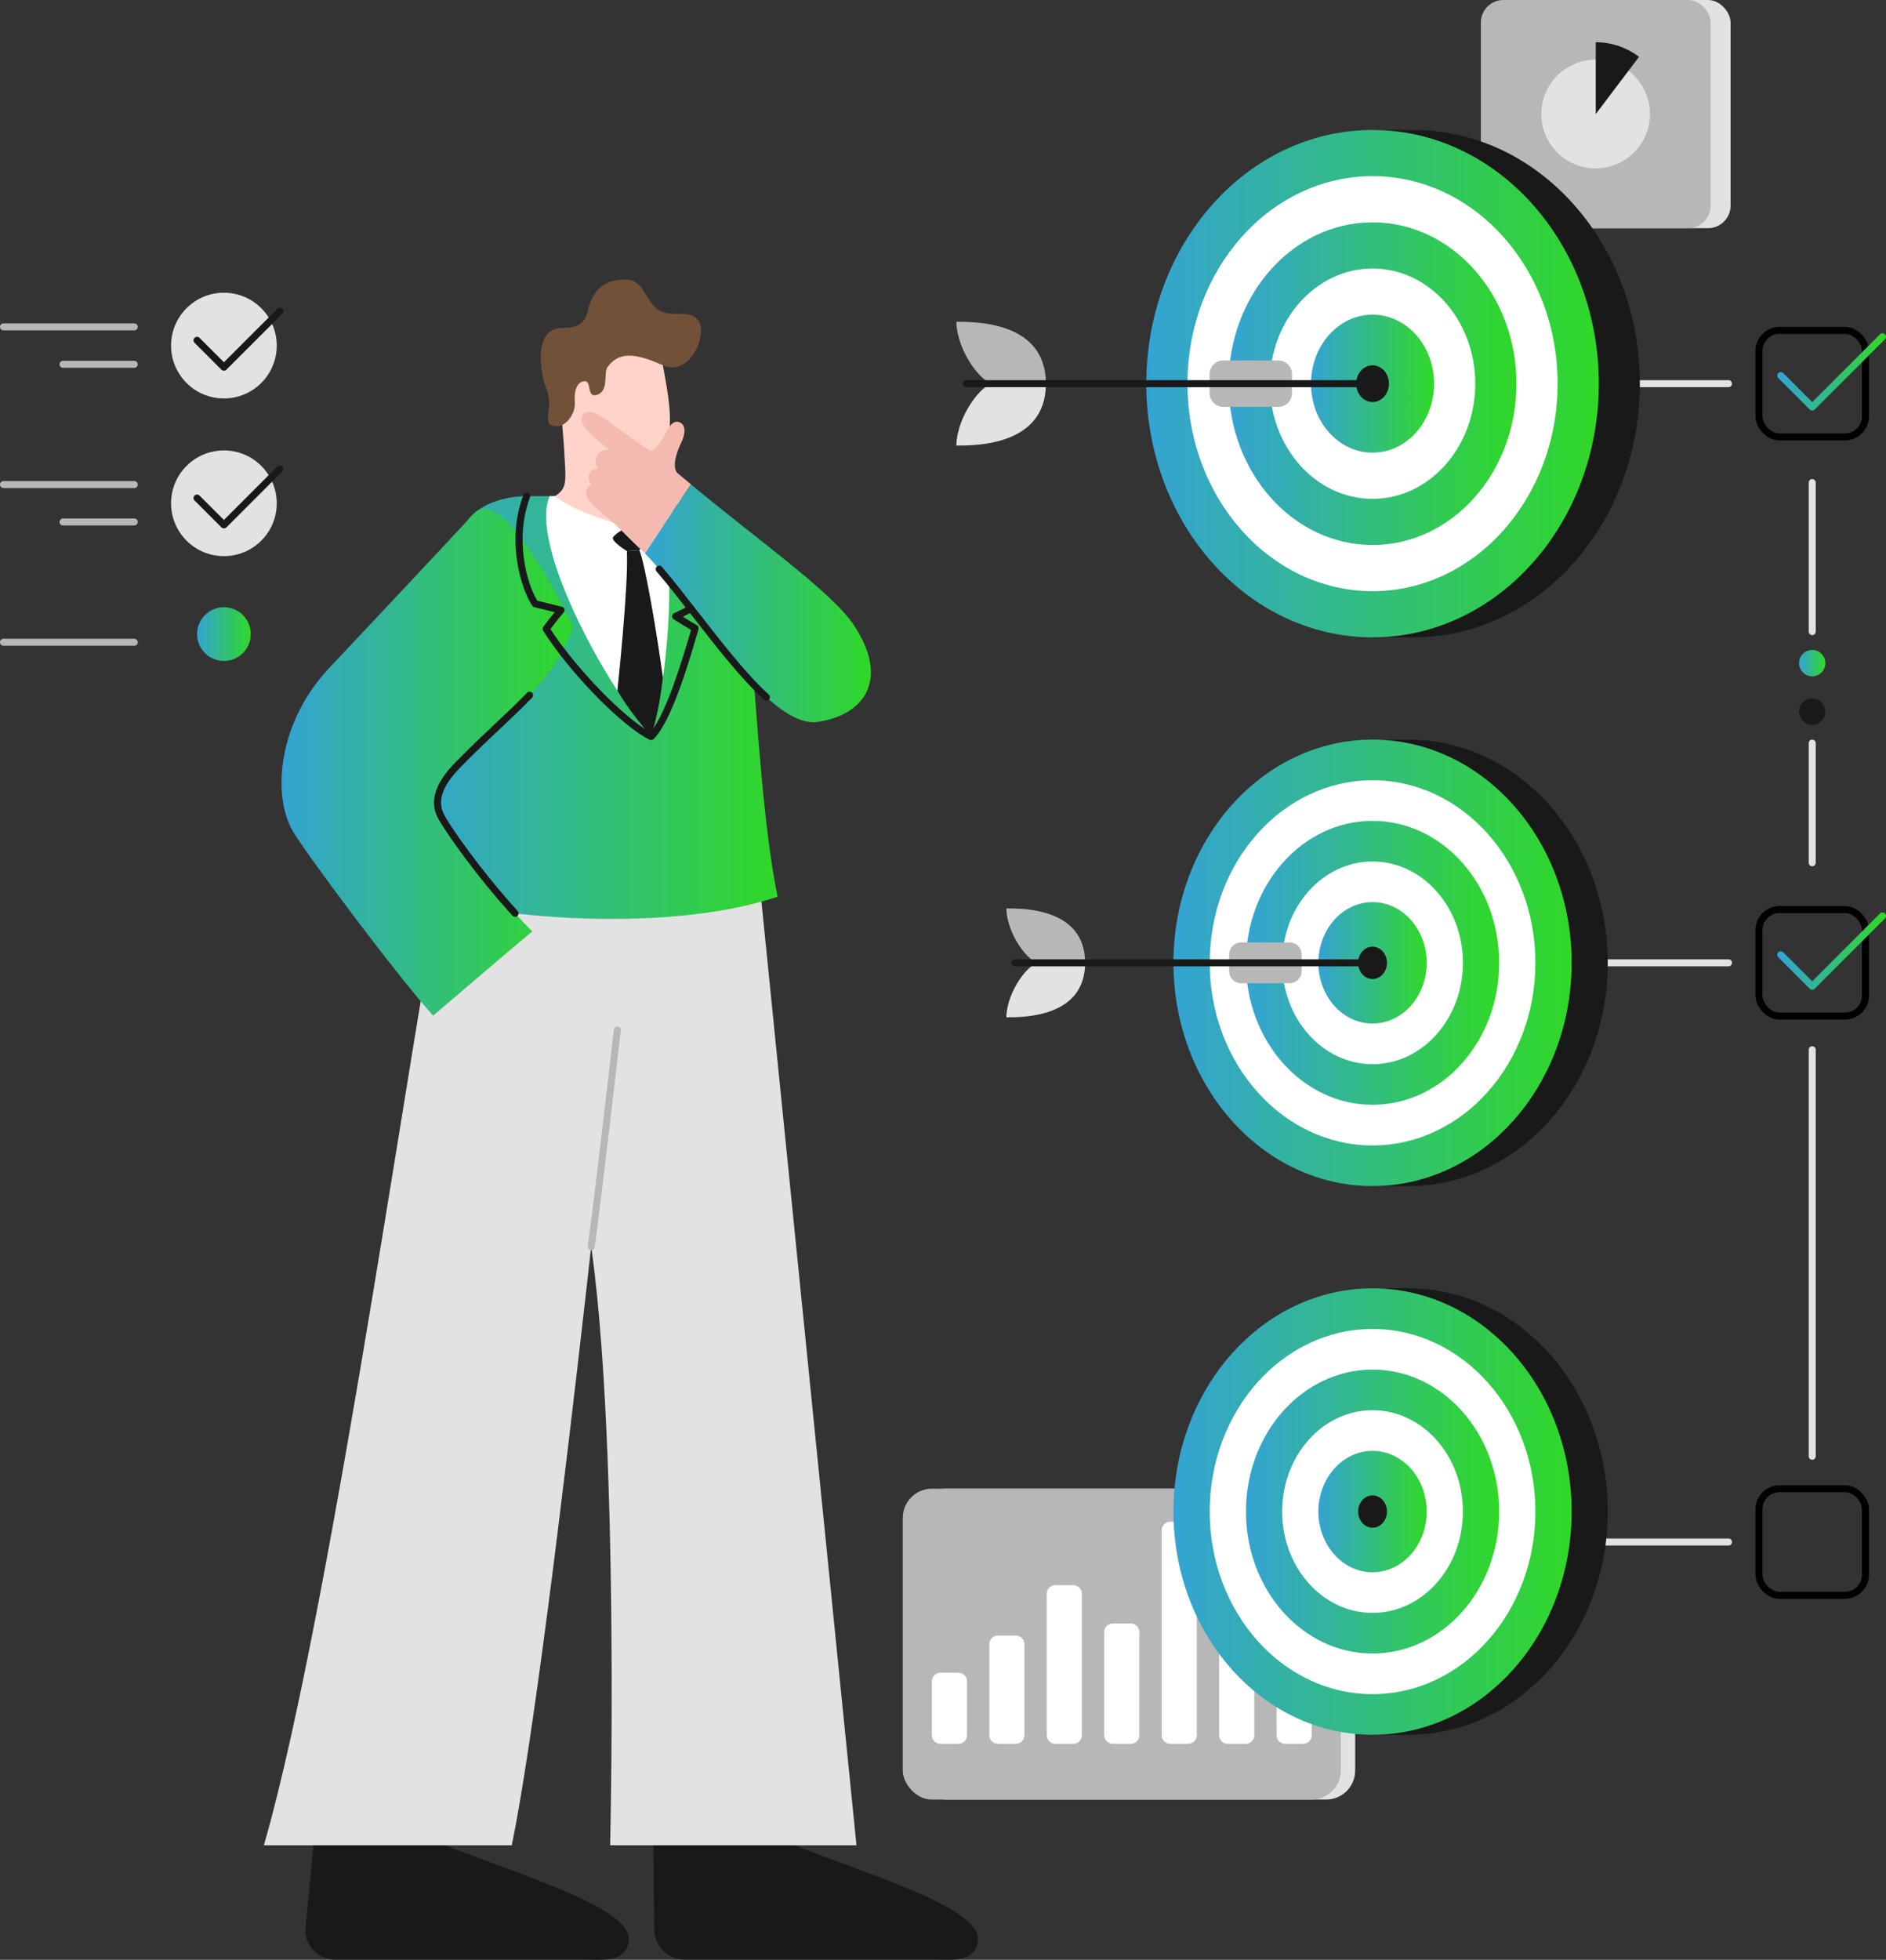 <?xml version="1.0" encoding="UTF-8"?>
<svg id="Layer_2" data-name="Layer 2" xmlns="http://www.w3.org/2000/svg" xmlns:xlink="http://www.w3.org/1999/xlink" viewBox="0 0 1346.11 1398.18">
  <rect x="0" y="0" width="1346.11" height="1398.18" fill="#333333" stroke="none"/>
  <defs>
    <style>
      .cls-1 {
        fill: none;
        stroke: #000;
        stroke-linecap: round;
        stroke-linejoin: round;
        stroke-width: 5px;
      }

      .cls-2 {
        fill: #b7b7b7;
      }

      .cls-2, .cls-3, .cls-4, .cls-5, .cls-6, .cls-7, .cls-8, .cls-9, .cls-10, .cls-11, .cls-12, .cls-13, .cls-14, .cls-15, .cls-16, .cls-17, .cls-18, .cls-19, .cls-20, .cls-21, .cls-22, .cls-23, .cls-24 {
        stroke-width: 0px;
      }

      .cls-3 {
        fill: url(#linear-gradient);
      }

      .cls-4 {
        fill: url(#linear-gradient-11);
      }

      .cls-5 {
        fill: url(#linear-gradient-12);
      }

      .cls-6 {
        fill: url(#linear-gradient-13);
      }

      .cls-7 {
        fill: url(#linear-gradient-10);
      }

      .cls-8 {
        fill: url(#linear-gradient-16);
      }

      .cls-9 {
        fill: url(#linear-gradient-15);
      }

      .cls-10 {
        fill: url(#linear-gradient-14);
      }

      .cls-11 {
        fill: #191919;
      }

      .cls-12 {
        fill: #725139;
      }

      .cls-13 {
        fill: #ffd3c9;
      }

      .cls-14 {
        fill: #f4bab0;
      }

      .cls-15 {
        fill: #e2e2e2;
      }

      .cls-16 {
        fill: url(#linear-gradient-4);
      }

      .cls-17 {
        fill: url(#linear-gradient-2);
      }

      .cls-18 {
        fill: url(#linear-gradient-3);
      }

      .cls-19 {
        fill: url(#linear-gradient-8);
      }

      .cls-20 {
        fill: url(#linear-gradient-9);
      }

      .cls-21 {
        fill: url(#linear-gradient-7);
      }

      .cls-22 {
        fill: url(#linear-gradient-5);
      }

      .cls-23 {
        fill: url(#linear-gradient-6);
      }

      .cls-24 {
        fill: #fff;
      }
    </style>
    <linearGradient id="linear-gradient" x1="294.52" y1="504.79" x2="555.03" y2="504.79" gradientUnits="userSpaceOnUse">
      <stop offset="0" stop-color="#34a3d4"/>
      <stop offset="1" stop-color="#30d827"/>
    </linearGradient>
    <linearGradient id="linear-gradient-2" x1="200.92" y1="543.81" x2="408.86" y2="543.81" xlink:href="#linear-gradient"/>
    <linearGradient id="linear-gradient-3" x1="1268.51" y1="265.33" x2="1346.11" y2="265.33" xlink:href="#linear-gradient"/>
    <linearGradient id="linear-gradient-4" x1="1268.51" y1="678.54" x2="1346.11" y2="678.54" xlink:href="#linear-gradient"/>
    <linearGradient id="linear-gradient-5" x1="1284.05" y1="473.11" x2="1302.85" y2="473.11" xlink:href="#linear-gradient"/>
    <linearGradient id="linear-gradient-6" x1="818.16" y1="273.72" x2="1141.13" y2="273.72" xlink:href="#linear-gradient"/>
    <linearGradient id="linear-gradient-7" x1="876.94" y1="273.72" x2="1082.35" y2="273.72" xlink:href="#linear-gradient"/>
    <linearGradient id="linear-gradient-8" x1="935.72" y1="273.72" x2="1023.57" y2="273.72" xlink:href="#linear-gradient"/>
    <linearGradient id="linear-gradient-9" x1="837.55" y1="686.93" x2="1121.74" y2="686.93" xlink:href="#linear-gradient"/>
    <linearGradient id="linear-gradient-10" x1="889.27" y1="686.93" x2="1070.02" y2="686.93" xlink:href="#linear-gradient"/>
    <linearGradient id="linear-gradient-11" x1="941" y1="686.93" x2="1018.29" y2="686.93" xlink:href="#linear-gradient"/>
    <linearGradient id="linear-gradient-12" x1="837.55" y1="1078.4" x2="1121.74" y2="1078.4" xlink:href="#linear-gradient"/>
    <linearGradient id="linear-gradient-13" x1="889.27" y1="1078.4" x2="1070.02" y2="1078.4" xlink:href="#linear-gradient"/>
    <linearGradient id="linear-gradient-14" x1="941" y1="1078.4" x2="1018.29" y2="1078.4" xlink:href="#linear-gradient"/>
    <linearGradient id="linear-gradient-15" x1="140.65" y1="452.39" x2="178.98" y2="452.39" xlink:href="#linear-gradient"/>
    <linearGradient id="linear-gradient-16" x1="460.37" y1="430.39" x2="621.6" y2="430.39" xlink:href="#linear-gradient"/>
  </defs>
  <g id="Back_pie_chart" data-name="Back pie chart">
    <g>
      <rect class="cls-15" x="1064.91" width="170.27" height="162.79" rx="16.1" ry="16.1"/>
      <rect class="cls-2" x="1056.93" width="164.03" height="162.79" rx="16.1" ry="16.1"/>
    </g>
    <circle class="cls-15" cx="1138.95" cy="81.39" r="38.77" transform="translate(770.17 1162.05) rotate(-75.25)"/>
    <path class="cls-11" d="M1169.84,40.54c-8.6-6.51-19.27-10.42-30.89-10.42v51.27l30.89-40.85Z"/>
  </g>
  <g id="Back_graph" data-name="Back graph">
    <g>
      <rect class="cls-15" x="654.63" y="1062.11" width="312.63" height="221.77" rx="20.78" ry="20.78"/>
      <rect class="cls-2" x="644.34" y="1062.11" width="312.63" height="221.77" rx="20.78" ry="20.78"/>
    </g>
    <path class="cls-24" d="M684.08,1193.42h-12.91c-3.36,0-6.08,2.72-6.08,6.08v38.51c0,3.36,2.72,6.08,6.08,6.08h12.91c3.36,0,6.08-2.72,6.08-6.08v-38.51c0-3.36-2.72-6.08-6.08-6.08ZM725.09,1166.91h-12.91c-3.36,0-6.08,2.72-6.08,6.08v65.02c0,3.36,2.72,6.08,6.08,6.08h12.91c3.36,0,6.08-2.72,6.08-6.08v-65.02c0-3.36-2.72-6.08-6.08-6.08ZM766.1,1130.92h-12.91c-3.36,0-6.08,2.72-6.08,6.08v101.01c0,3.36,2.72,6.08,6.08,6.08h12.91c3.36,0,6.08-2.72,6.08-6.08v-101.01c0-3.36-2.72-6.08-6.08-6.08ZM807.11,1158.25h-12.91c-3.36,0-6.08,2.72-6.08,6.08v73.68c0,3.36,2.72,6.08,6.08,6.08h12.91c3.36,0,6.08-2.72,6.08-6.08v-73.68c0-3.36-2.72-6.08-6.08-6.08ZM848.12,1085.66h-12.91c-3.36,0-6.08,2.72-6.08,6.08v146.27c0,3.36,2.72,6.08,6.08,6.08h12.91c3.36,0,6.08-2.72,6.08-6.08v-146.27c0-3.36-2.72-6.08-6.08-6.08ZM889.13,1116.82h-12.91c-3.36,0-6.08,2.72-6.08,6.08v115.11c0,3.36,2.72,6.08,6.08,6.08h12.91c3.36,0,6.08-2.72,6.08-6.08v-115.11c0-3.36-2.72-6.08-6.08-6.08ZM930.14,1137h-12.91c-3.36,0-6.08,2.72-6.08,6.08v94.93c0,3.36,2.72,6.08,6.08,6.08h12.91c3.36,0,6.08-2.72,6.08-6.08v-94.93c0-3.36-2.72-6.08-6.08-6.08Z"/>
  </g>
  <g id="Man">
    <path class="cls-15" d="M316.18,629.74c-13.49,42.86-78.06,514.93-127.86,686.77h176.96c29.42-142.92,84.5-686.77,84.5-686.77h-133.6Z"/>
    <path class="cls-11" d="M317.65,1316.51c57.73,22.41,134.62,45.47,131.09,68.39-2.35,15.29-17.48,13.18-30.93,13.18h-178.42c-11.14,0-20.47-8.43-21.6-19.51l5.92-62.07h93.94Z"/>
    <path class="cls-15" d="M404.93,629.74c-16.99,38.22-23.65,104.21,7.08,209.53,32.24,110.5,23.47,477.24,23.47,477.24h175.82l-69.19-686.77h-137.18Z"/>
    <path class="cls-11" d="M566.88,1316.51c57.73,22.41,134.62,45.47,131.09,68.39-2.35,15.29-17.48,13.18-30.93,13.18h-178.42c-11.14,0-20.47-8.43-21.6-19.51l-.68-62.07h100.53Z"/>
    <path class="cls-2" d="M421.97,891.85c-.12,0-.24,0-.36-.02-1.37-.2-2.31-1.46-2.12-2.83,4.36-30.22,18.52-153.25,18.66-154.49.16-1.37,1.43-2.36,2.77-2.2,1.37.16,2.36,1.4,2.2,2.77-.14,1.24-14.31,124.35-18.68,154.63-.18,1.25-1.25,2.14-2.47,2.14Z"/>
    <path class="cls-3" d="M555.03,639.73c-10.14-48.59-14.5-125.18-19.3-183.04-3.45-41.56-7.18-81.76-25.74-93.11-10.14-6.2-20.18-9.58-34.37-9.58h-99.74c-13.52,0-36.63,4.54-45.08,22.28-8.45,17.73-14.45,69.52-12.96,94.93,2.82,48.18-11.43,120.08-23.32,163.41,35.9,18.78,176.7,33.47,260.51,5.11Z"/>
    <path class="cls-17" d="M408.86,447.08c-13.95,40.87-41.15,56.74-81.78,98.34-6.77,6.94-19.97,21.52-12.69,36.29,4.91,9.97,34.46,51.75,65.49,82.79-10.76,8.88-70.76,60.12-70.76,60.12-28.39-31.72-92.36-117.97-100.3-131.88-14.84-26.01-10.16-77.56,25.91-115.91,25.21-26.8,77.97-82.82,103.39-110.32,21.88-23.67,70.73,80.57,70.73,80.57Z"/>
    <path class="cls-11" d="M367.63,654.12c-.68,0-1.35-.27-1.85-.82-26.57-29.14-49.36-61.85-53.62-70.5-8.42-17.07,7.81-33.68,13.14-39.14,10.57-10.82,20.34-20.01,28.97-28.12,8.26-7.76,15.39-14.47,21.9-21.3.95-1,2.54-1.03,3.54-.08,1,.95,1.04,2.54.08,3.54-6.61,6.92-14.13,14-22.09,21.49-8.59,8.08-18.32,17.23-28.82,27.97-8.19,8.39-18.38,20.98-12.23,33.44,4.15,8.43,26.57,40.54,52.83,69.34.93,1.02.86,2.6-.16,3.53-.48.44-1.08.65-1.68.65Z"/>
    <path class="cls-24" d="M464.74,525.51c-35-40.28-87.08-138.56-72.41-171.51h70.91c22.81,18.84,14.92,125.64,1.5,171.51Z"/>
    <path class="cls-13" d="M473.08,260.58c3.38,17.97,8.54,43.71,1.76,57.93-8.05,16.9-21.6,12.06-23.77,16.39-1.86,3.73-3.45,12.39,6.93,18.89.75,3.77-4.73,14.55-10.57,22.35-15.48-5.43-37.54-11.27-51.42-22.13,9.3-5.78,7.9-10.83,6.56-34.36-1.39-24.37-6.81-54.17,5.3-67.63,17.61-19.56,60.83-14.64,65.2,8.57Z"/>
    <path class="cls-12" d="M397.79,304.09c6.47-.13,13.24-9.22,12.49-17.48-.74-8.26,1.86-13.34,5.65-14.46,7.36-2.18,1.84,12.32,10.32,9.48,8.48-2.84,4.48-15.55,7.23-19.5,8.08-11.59,20-10.27,39.59-1.55,19.59,8.72,32.21-22.56,25.46-31.79-6.75-9.22-20.02-.71-29.88-8.68-9.86-7.97-8.56-22.68-26.64-20.5-13.22,1.59-18.4,9.51-21.38,17.94-2.18,6.19-1.15,16.59-19.17,16.42-20.63-.19-16.54,30.8-11.29,44.04,5.76,14.52-5.4,26.32,7.59,26.06Z"/>
    <path class="cls-11" d="M464.74,528.01c-.37,0-.74-.08-1.09-.25-19.69-9.59-56.61-47.34-75.96-77.67-.55-.86-.52-1.97.08-2.81,2.78-3.87,5.99-7.86,8.18-10.52l-14.54-3.54c-.6-.15-1.12-.51-1.47-1.01-7.32-10.66-19.1-45.37-6.39-79.09.49-1.29,1.93-1.94,3.22-1.46,1.29.49,1.94,1.93,1.46,3.22-11.1,29.44-2.23,61.89,5.31,73.71l17.49,4.26c.84.21,1.52.83,1.79,1.66.27.83.08,1.73-.48,2.39-.05.06-5.15,6.02-9.51,11.92,18.34,28.13,52.57,63.37,71.38,73.59,11.45-13.36,23.1-52.97,28.18-70.23.29-.99.56-1.91.81-2.76-4.78-2.78-11.99-7.34-12.33-7.56-.76-.48-1.21-1.34-1.16-2.25.05-.9.58-1.71,1.39-2.11l16.9-8.33c.59-12.97-4.91-54.19-24.14-73.41-.98-.98-.98-2.56,0-3.54.98-.98,2.56-.98,3.54,0,22.34,22.34,26.45,68.91,25.48,78.8-.08.86-.61,1.62-1.38,2l-14.17,6.98c3.13,1.94,7.46,4.6,10.05,6.04,1.03.57,1.52,1.78,1.18,2.9-.39,1.3-.85,2.87-1.37,4.64-5.82,19.78-17.93,60.95-30.66,73.68-.48.48-1.12.73-1.77.73Z"/>
    <g>
      <path class="cls-11" d="M464.74,525.51c-4.43-5.1-17.26-20.71-24.1-32.78,0-.08,8.09-75.12,6.8-99.57,2.47-.16,8.87-.62,8.87-.62,3.9,8.44,12.61,59.53,16.85,91.03-2.34,19.03-4.68,29.17-8.42,41.95Z"/>
      <path class="cls-11" d="M437.41,384.34c-.75-2.49,10.03-8.21,10.03-8.21h0s11.81,4.18,12.56,6.3c.75,2.12-2.41,8.81-3.69,10.09,0,0-5.41.39-8.87.62-3.84-2.37-9.29-6.32-10.03-8.81Z"/>
    </g>
  </g>
  <g id="Task_fields" data-name="Task fields">
    <rect class="cls-1" x="1255.43" y="235.7" width="76.04" height="76.04" rx="14.73" ry="14.73"/>
    <path class="cls-18" d="M1293.45,292.91c-.64,0-1.28-.24-1.77-.73l-22.44-22.44c-.98-.98-.98-2.56,0-3.54.98-.98,2.56-.98,3.54,0l20.68,20.68,48.39-48.39c.98-.98,2.56-.98,3.54,0,.98.98.98,2.56,0,3.54l-50.16,50.16c-.49.49-1.13.73-1.77.73Z"/>
    <rect class="cls-1" x="1255.43" y="648.9" width="76.04" height="76.04" rx="14.73" ry="14.73"/>
    <path class="cls-16" d="M1293.45,706.12c-.64,0-1.28-.24-1.77-.73l-22.44-22.44c-.98-.98-.98-2.56,0-3.54.98-.98,2.56-.98,3.54,0l20.68,20.67,48.39-48.39c.98-.98,2.56-.98,3.54,0,.98.98.98,2.56,0,3.54l-50.16,50.16c-.49.49-1.13.73-1.77.73Z"/>
    <rect class="cls-1" x="1255.43" y="1062.11" width="76.04" height="76.04" rx="14.73" ry="14.73"/>
    <path class="cls-15" d="M1293.45,1041.46c-1.38,0-2.5-1.12-2.5-2.5v-290.04c0-1.38,1.12-2.5,2.5-2.5s2.5,1.12,2.5,2.5v290.04c0,1.38-1.12,2.5-2.5,2.5Z"/>
    <path class="cls-15" d="M1293.45,453.11c-1.38,0-2.5-1.12-2.5-2.5v-106.32c0-1.38,1.12-2.5,2.5-2.5s2.5,1.12,2.5,2.5v106.32c0,1.38-1.12,2.5-2.5,2.5Z"/>
    <path class="cls-15" d="M1293.45,618.03c-1.38,0-2.5-1.12-2.5-2.5v-85.34c0-1.38,1.12-2.5,2.5-2.5s2.5,1.12,2.5,2.5v85.34c0,1.38-1.12,2.5-2.5,2.5Z"/>
    <path class="cls-15" d="M1233.68,1102.63h-126.25c-1.38,0-2.5-1.12-2.5-2.5s1.12-2.5,2.5-2.5h126.25c1.38,0,2.5,1.12,2.5,2.5s-1.12,2.5-2.5,2.5Z"/>
    <path class="cls-15" d="M1233.68,689.43h-126.25c-1.38,0-2.5-1.12-2.5-2.5s1.12-2.5,2.5-2.5h126.25c1.38,0,2.5,1.12,2.5,2.5s-1.12,2.5-2.5,2.5Z"/>
    <path class="cls-15" d="M1233.68,276.22h-126.25c-1.38,0-2.5-1.12-2.5-2.5s1.12-2.5,2.5-2.5h126.25c1.38,0,2.5,1.12,2.5,2.5s-1.12,2.5-2.5,2.5Z"/>
    <circle class="cls-11" cx="1293.45" cy="507.69" r="9.4"/>
    <path class="cls-22" d="M1284.05,473.11c0-5.19,4.21-9.4,9.4-9.4s9.4,4.21,9.4,9.4-4.21,9.4-9.4,9.4-9.4-4.21-9.4-9.4Z"/>
  </g>
  <g id="Targets">
    <path class="cls-11" d="M979.64,94.19c-79.68,11.12-141.35,87.23-141.35,179.53s61.67,168.42,141.35,179.53v1.45h29.28c89.19,0,161.49-81.03,161.49-180.98s-72.3-180.98-161.49-180.98h-29.28v1.45Z"/>
    <g>
      <ellipse class="cls-23" cx="979.64" cy="273.72" rx="161.49" ry="180.98"/>
      <ellipse class="cls-24" cx="979.64" cy="273.72" rx="132.09" ry="148.04"/>
      <path class="cls-21" d="M979.64,388.83c-56.72,0-102.7-51.53-102.7-115.1s45.98-115.1,102.7-115.1,102.71,51.53,102.71,115.1-45.98,115.1-102.71,115.1Z"/>
      <path class="cls-24" d="M979.64,355.89c-40.49,0-73.31-36.79-73.31-82.16s32.82-82.16,73.31-82.16,73.31,36.79,73.31,82.16-32.82,82.16-73.31,82.16Z"/>
      <path class="cls-19" d="M979.64,322.95c-24.26,0-43.92-22.04-43.92-49.22s19.66-49.23,43.92-49.23,43.92,22.04,43.92,49.23-19.67,49.22-43.92,49.22Z"/>
      <path class="cls-11" d="M979.64,286.83c-6.46,0-11.7-5.87-11.7-13.11s5.24-13.11,11.7-13.11,11.7,5.87,11.7,13.11-5.24,13.11-11.7,13.11Z"/>
    </g>
    <path class="cls-11" d="M979.64,528.95c-70.11,9.78-124.38,76.76-124.38,157.98s54.27,148.2,124.38,157.98v1.28h25.77c78.48,0,142.1-71.3,142.1-159.25s-63.62-159.26-142.1-159.26h-25.77v1.28Z"/>
    <g>
      <ellipse class="cls-20" cx="979.64" cy="686.93" rx="142.1" ry="159.26"/>
      <ellipse class="cls-24" cx="979.64" cy="686.93" rx="116.23" ry="130.27"/>
      <path class="cls-7" d="M979.64,788.21c-49.91,0-90.37-45.34-90.37-101.28s40.46-101.28,90.37-101.28,90.38,45.35,90.38,101.28-40.46,101.28-90.38,101.28Z"/>
      <path class="cls-24" d="M979.64,759.23c-35.63,0-64.51-32.37-64.51-72.3s28.88-72.3,64.51-72.3,64.51,32.37,64.51,72.3-28.88,72.3-64.51,72.3Z"/>
      <path class="cls-4" d="M979.64,730.24c-21.34,0-38.65-19.39-38.65-43.31s17.3-43.32,38.65-43.32,38.65,19.39,38.65,43.32-17.3,43.31-38.65,43.31Z"/>
      <path class="cls-11" d="M979.64,698.46c-5.68,0-10.29-5.16-10.29-11.54s4.61-11.54,10.29-11.54,10.29,5.17,10.29,11.54-4.61,11.54-10.29,11.54Z"/>
    </g>
    <path class="cls-11" d="M979.64,920.42c-70.11,9.78-124.38,76.76-124.38,157.98s54.27,148.2,124.38,157.98v1.28h25.77c78.48,0,142.1-71.3,142.1-159.25s-63.62-159.26-142.1-159.26h-25.77v1.28Z"/>
    <g>
      <ellipse class="cls-5" cx="979.64" cy="1078.4" rx="142.1" ry="159.26"/>
      <ellipse class="cls-24" cx="979.64" cy="1078.4" rx="116.23" ry="130.27"/>
      <path class="cls-6" d="M979.64,1179.69c-49.91,0-90.37-45.34-90.37-101.28s40.46-101.28,90.37-101.28,90.38,45.35,90.38,101.28-40.46,101.28-90.38,101.28Z"/>
      <path class="cls-24" d="M979.64,1150.7c-35.63,0-64.51-32.37-64.51-72.3s28.88-72.3,64.51-72.3,64.51,32.37,64.51,72.3-28.88,72.3-64.51,72.3Z"/>
      <path class="cls-10" d="M979.64,1121.72c-21.34,0-38.65-19.39-38.65-43.31s17.3-43.32,38.65-43.32,38.65,19.39,38.65,43.32-17.3,43.31-38.65,43.31Z"/>
      <path class="cls-11" d="M979.64,1089.94c-5.68,0-10.29-5.16-10.29-11.54s4.61-11.54,10.29-11.54,10.29,5.17,10.29,11.54-4.61,11.54-10.29,11.54Z"/>
    </g>
  </g>
  <g id="Arrows">
    <path class="cls-2" d="M873.07,257.17h39.31c5.37,0,9.74,4.36,9.74,9.74v13.63c0,5.37-4.36,9.74-9.74,9.74h-39.31c-5.37,0-9.74-4.36-9.74-9.74v-13.63c0-5.37,4.36-9.74,9.74-9.74Z"/>
    <path class="cls-2" d="M708.79,273.72c-7.36,0-25.6-22.07-26.21-44.15,13.11,0,63.92-.46,63.92,44.15h-37.71Z"/>
    <path class="cls-15" d="M708.79,273.72c-7.36,0-25.6,22.07-26.21,44.15,13.11,0,63.92.46,63.92-44.15h-37.71Z"/>
    <path class="cls-11" d="M979.64,276.22h-290.01c-1.38,0-2.5-1.12-2.5-2.5s1.12-2.5,2.5-2.5h290.01c1.38,0,2.5,1.12,2.5,2.5s-1.12,2.5-2.5,2.5Z"/>
    <path class="cls-2" d="M885.87,672.36h34.59c4.73,0,8.57,3.84,8.57,8.57v12c0,4.73-3.84,8.57-8.57,8.57h-34.59c-4.73,0-8.57-3.84-8.57-8.57v-12c0-4.73,3.84-8.57,8.57-8.57Z"/>
    <path class="cls-2" d="M741.31,686.93c-6.47,0-22.53-19.42-23.06-38.85,11.53,0,56.25-.4,56.24,38.85h-33.18Z"/>
    <path class="cls-15" d="M741.31,686.93c-6.47,0-22.53,19.42-23.06,38.85,11.53,0,56.25.4,56.24-38.85h-33.18Z"/>
    <path class="cls-11" d="M979.64,689.43h-255.19c-1.38,0-2.5-1.12-2.5-2.5s1.12-2.5,2.5-2.5h255.19c1.38,0,2.5,1.12,2.5,2.5s-1.12,2.5-2.5,2.5Z"/>
  </g>
  <g id="Task_list" data-name="Task list">
    <circle class="cls-15" cx="159.81" cy="246.56" r="37.71" transform="translate(-120.33 157.95) rotate(-39.5)"/>
    <circle class="cls-15" cx="159.81" cy="359.06" r="37.71" transform="translate(-207.08 218.17) rotate(-45)"/>
    <path class="cls-9" d="M140.65,452.39c0-10.59,8.58-19.17,19.17-19.17s19.17,8.58,19.17,19.17-8.58,19.17-19.17,19.17-19.17-8.58-19.17-19.17Z"/>
    <path class="cls-2" d="M95.83,235.71H2.5c-1.38,0-2.5-1.12-2.5-2.5s1.12-2.5,2.5-2.5h93.33c1.38,0,2.5,1.12,2.5,2.5s-1.12,2.5-2.5,2.5Z"/>
    <path class="cls-2" d="M95.83,262.41h-50.83c-1.38,0-2.5-1.12-2.5-2.5s1.12-2.5,2.5-2.5h50.83c1.38,0,2.5,1.12,2.5,2.5s-1.12,2.5-2.5,2.5Z"/>
    <path class="cls-2" d="M95.83,348.21H2.5c-1.38,0-2.5-1.12-2.5-2.5s1.12-2.5,2.5-2.5h93.33c1.38,0,2.5,1.12,2.5,2.5s-1.12,2.5-2.5,2.5Z"/>
    <path class="cls-2" d="M95.83,374.91h-50.83c-1.38,0-2.5-1.12-2.5-2.5s1.12-2.5,2.5-2.5h50.83c1.38,0,2.5,1.12,2.5,2.5s-1.12,2.5-2.5,2.5Z"/>
    <path class="cls-2" d="M95.83,460.71H2.5c-1.38,0-2.5-1.12-2.5-2.5s1.12-2.5,2.5-2.5h93.33c1.38,0,2.5,1.12,2.5,2.5s-1.12,2.5-2.5,2.5Z"/>
    <path class="cls-11" d="M159.81,264.48c-.64,0-1.28-.24-1.77-.73l-19.17-19.17c-.98-.98-.98-2.56,0-3.54.98-.98,2.56-.98,3.54,0l17.41,17.41,38.17-38.17c.98-.98,2.56-.98,3.54,0s.98,2.56,0,3.54l-39.94,39.94c-.49.49-1.13.73-1.77.73Z"/>
    <path class="cls-11" d="M159.81,376.98c-.64,0-1.28-.24-1.77-.73l-19.17-19.17c-.98-.98-.98-2.56,0-3.54.98-.98,2.56-.98,3.54,0l17.41,17.41,38.17-38.17c.98-.98,2.56-.98,3.54,0s.98,2.56,0,3.54l-39.94,39.94c-.49.49-1.13.73-1.77.73Z"/>
  </g>
  <g id="Front_hand" data-name="Front hand">
    <g>
      <path class="cls-14" d="M418.52,352.13c-.11-2.61.59-5.24,3.7-6.44-2.11-2.37-2.99-5.18-1.35-8.02.87-1.51,2.75-3.48,6.22-3.3-2.17-2.56-2.58-6.72-.8-9.65,1.63-2.68,3.8-3.98,8.93-3.92-13.28-9.58-23.36-19.43-19.25-24.86,4.52-5.97,13.17,1.21,20.51,6.47,14.26,10.21,19.93,14.09,26.58,18.75h0c3.67,2.55,9.34-6.87,11.24-10.78,1.9-3.91,5.74-11.54,11.01-8.97,5.27,2.57,3.01,10.11.95,14.35-2.06,4.24-7.13,15.97-3.1,21.4,3.49,2.96,6.89,5.86,10,8.37l-32.8,49.31c-11.19-10.33-18.8-18.53-20.88-20.37-11.6-10.27-20.7-16.19-20.96-22.32Z"/>
      <path class="cls-8" d="M609.44,445.98c-15.85-23.91-70.92-62.4-116.28-100.47l-32.8,49.31c37.92,39.36,87.92,125.6,123.5,120.2,33.42-5.07,51.13-30.49,25.57-69.04Z"/>
      <path class="cls-11" d="M547,499.88c-.6,0-1.21-.22-1.69-.66-16.4-15-33.6-37.11-50.23-58.5-9.27-11.92-18.02-23.18-26.48-33.04-.9-1.05-.78-2.63.27-3.53,1.05-.9,2.63-.78,3.53.27,8.53,9.95,17.32,21.26,26.63,33.23,16.5,21.23,33.57,43.17,49.66,57.88,1.02.93,1.09,2.51.16,3.53-.49.54-1.17.81-1.85.81Z"/>
    </g>
  </g>
</svg>